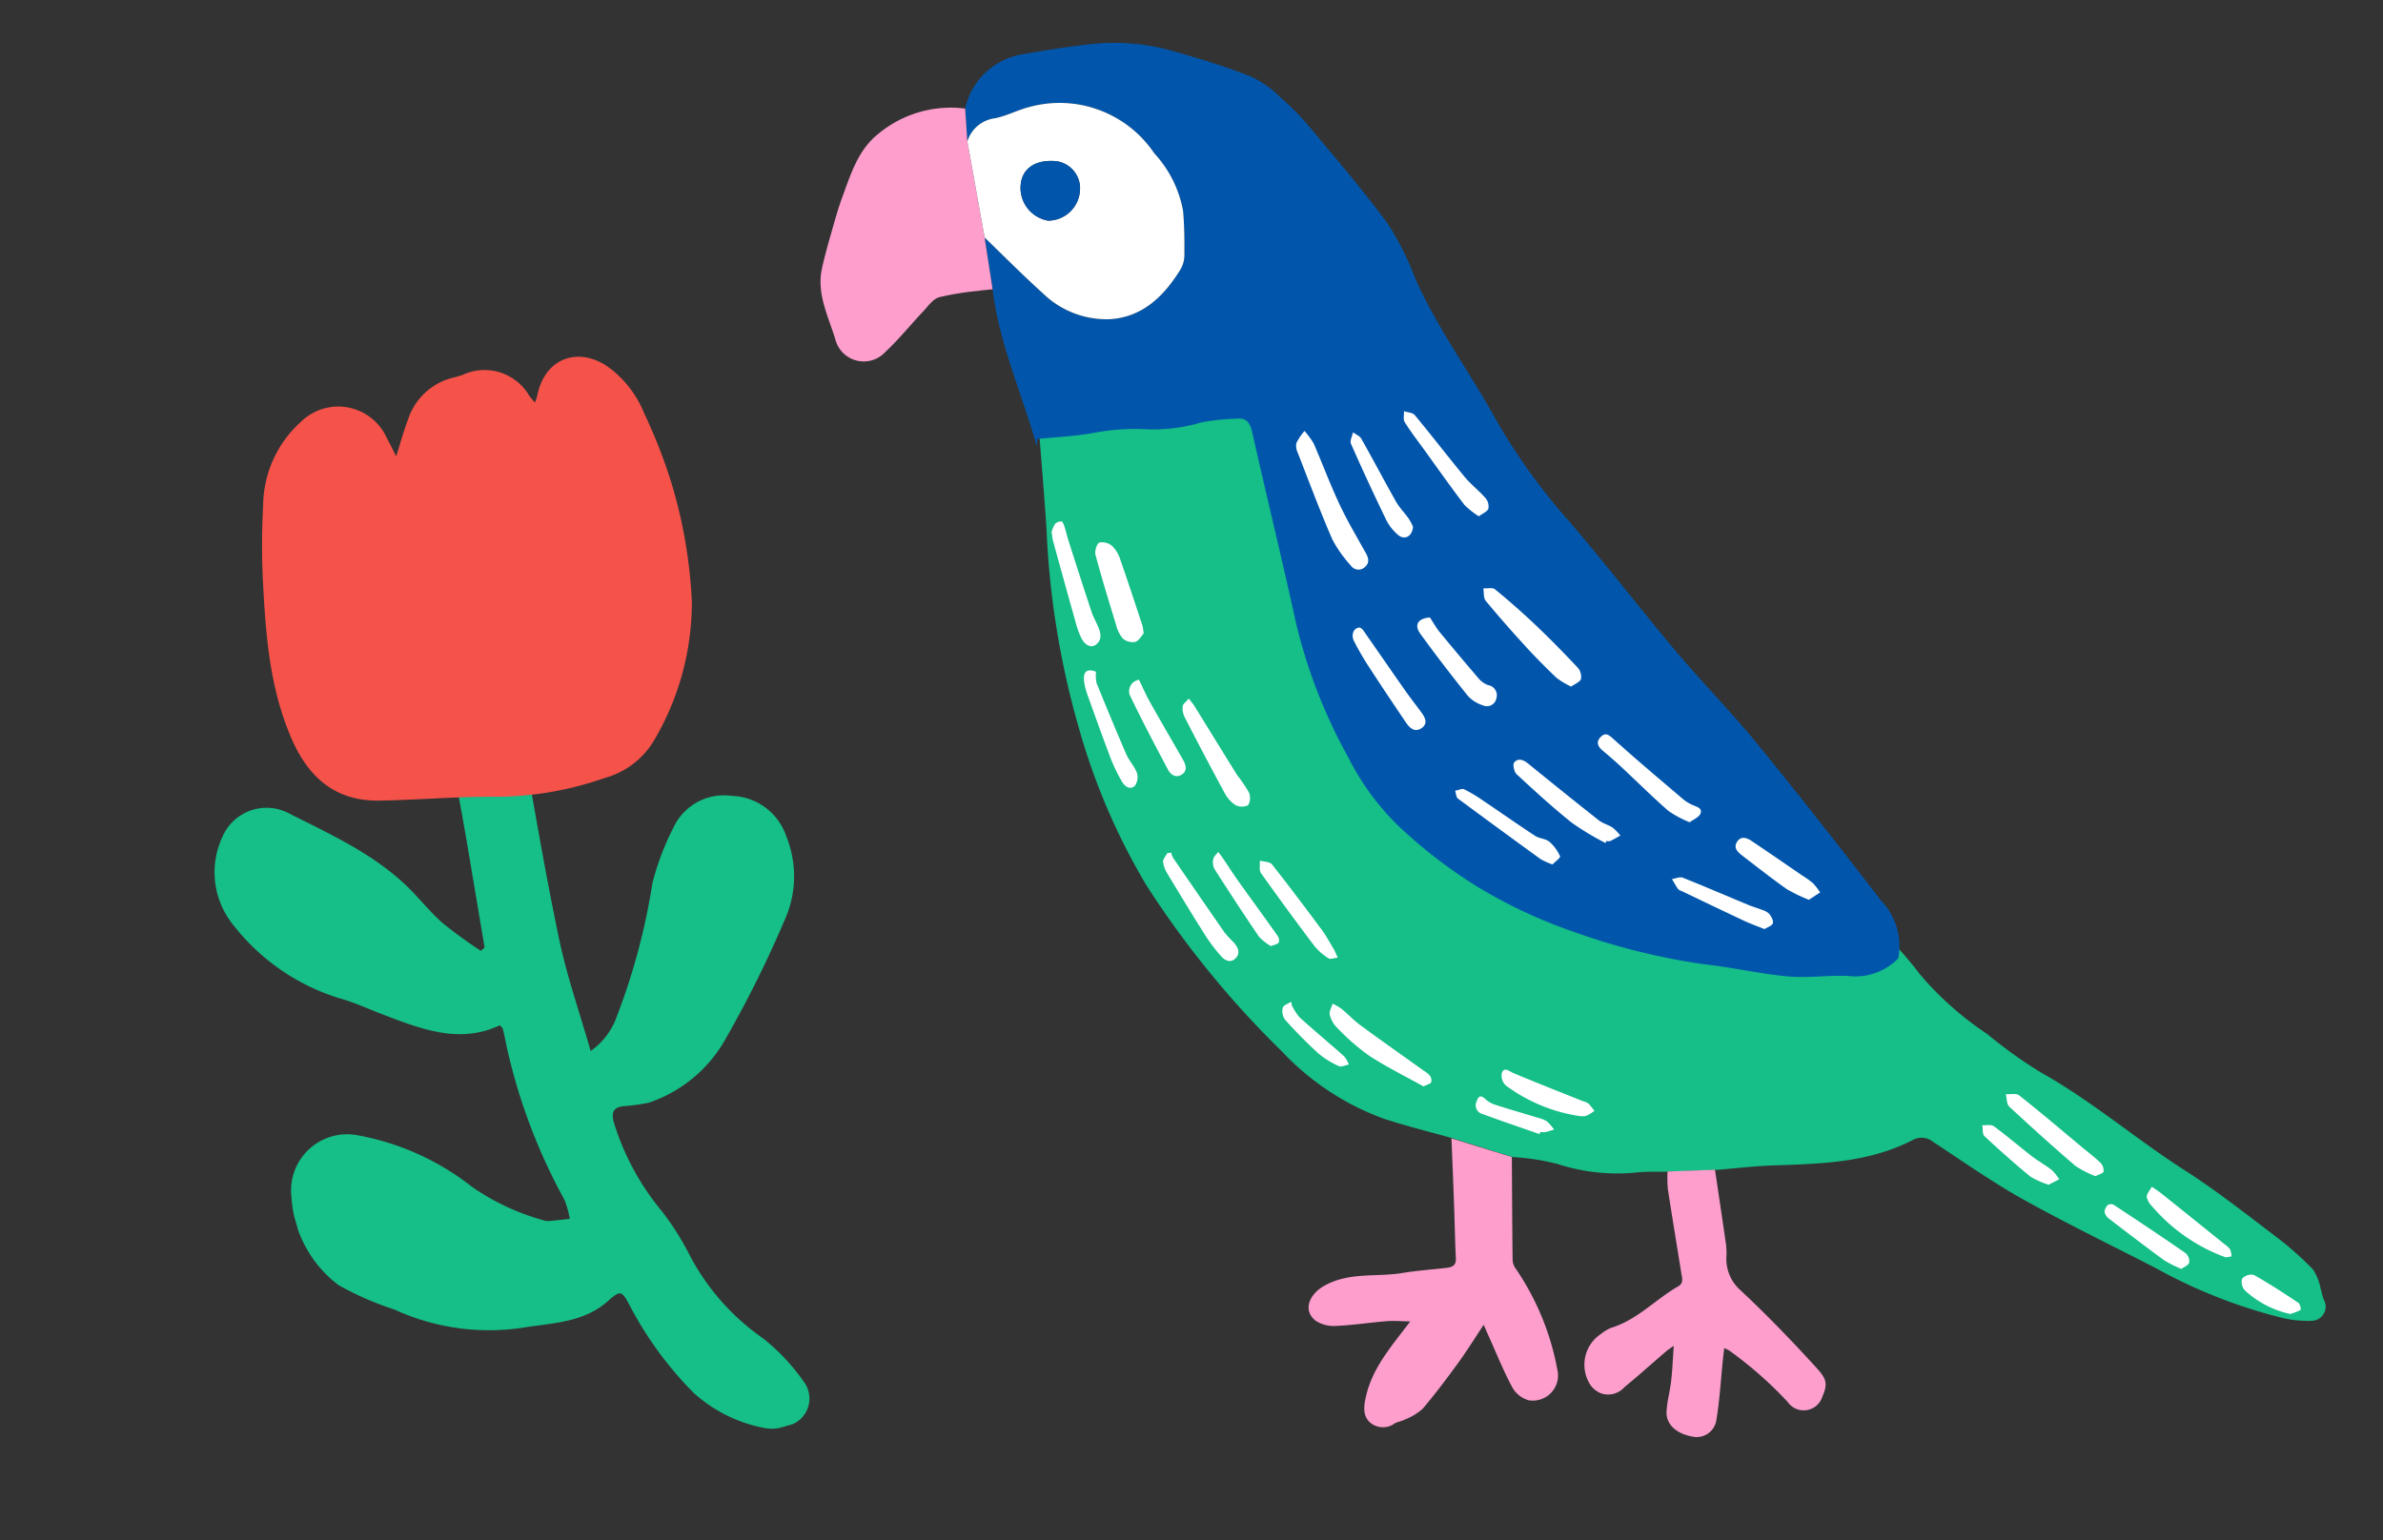 <svg xmlns="http://www.w3.org/2000/svg" xmlns:xlink="http://www.w3.org/1999/xlink" width="147.216" height="95.186" viewBox="0 0 147.216 95.186">
  <rect x="0" y="0" width="147.216" height="95.186" fill="#333333" stroke="none"/>
  <defs>
    <clipPath id="clip-path">
      <rect id="長方形_120" data-name="長方形 120" width="42.736" height="86.767" fill="none"/>
    </clipPath>
  </defs>
  <g id="home-menu-ico" transform="translate(-615.688 -1507.076)">
    <g id="グループ_86" data-name="グループ 86" transform="matrix(0.998, 0.07, -0.07, 0.998, 667.49, 1508.495)" style="isolation: isolate">
      <g id="グループ_87" data-name="グループ 87" transform="translate(0 0)">
        <path id="パス_181" data-name="パス 181" d="M54.39,30.419c.767.785,1.576,1.533,2.291,2.363a19.905,19.905,0,0,0,4.422,3.4A28.413,28.413,0,0,0,64.54,38.3c3.258,1.53,6.149,3.695,9.3,5.414,2.035,1.112,3.965,2.426,5.914,3.7a19.8,19.8,0,0,1,2.42,1.86,3.279,3.279,0,0,1,.552,1.152c.09.208.133.439.232.643a.875.875,0,0,1-.625,1.369,6.715,6.715,0,0,1-1.818-.046,32.048,32.048,0,0,1-8.038-2.527c-2.836-1.217-5.7-2.365-8.5-3.677C62,45.254,60.12,44.115,58.21,43.046a1.121,1.121,0,0,0-1.239-.029c-2.6,1.588-5.514,1.867-8.433,2.168-1.177.121-2.344.346-3.514.524l-2.865.312c-.646.056-1.3.078-1.938.173a11.882,11.882,0,0,1-5.052-.16,14.123,14.123,0,0,0-2.785-.23l-3.741-.891c-1.459-.3-2.931-.558-4.376-.92A16.285,16.285,0,0,1,17.7,40.276a58.589,58.589,0,0,1-9.051-9.639A40.256,40.256,0,0,1,3.9,21.486,52.37,52.37,0,0,1,.958,9.112C.657,6.938.321,4.769,0,2.6V2.132c1.177-.206,2.267-.329,3.323-.6a13.072,13.072,0,0,1,3.159-.466A10.148,10.148,0,0,0,9.889.4,13.447,13.447,0,0,1,11.954.027c.658-.128.878.212,1.052.8,1.141,3.866,2.352,7.711,3.472,11.583a32.9,32.9,0,0,0,3.742,8.024,15.531,15.531,0,0,0,3.854,4.419,29.623,29.623,0,0,0,4.357,2.887,29.862,29.862,0,0,0,6.006,2.392,39.864,39.864,0,0,0,8.207,1.485c1.712.065,3.417.348,5.129.386,1.21.026,2.424-.251,3.639-.289a3.6,3.6,0,0,0,2.978-1.294" transform="translate(14.04 21.159)" fill="#15bf87"/>
        <path id="パス_182" data-name="パス 182" d="M61.144,53.06a3.683,3.683,0,0,1-3.026,1.294c-1.235.038-2.469.316-3.7.289-1.739-.037-3.472-.321-5.212-.386a41.1,41.1,0,0,1-8.341-1.485,30.638,30.638,0,0,1-6.1-2.392,30.149,30.149,0,0,1-4.428-2.887,15.609,15.609,0,0,1-3.916-4.419,32.66,32.66,0,0,1-3.8-8.024c-1.139-3.872-2.369-7.717-3.529-11.583-.177-.589-.4-.928-1.069-.8a13.865,13.865,0,0,0-2.1.372,10.46,10.46,0,0,1-3.463.668,13.484,13.484,0,0,0-3.21.466c-1.072.27-2.181.394-3.377.6v.466c-1.116-3.171-2.765-6.152-3.4-9.5q-.357-1.572-.714-3.144c1.28,1.068,2.534,2.17,3.847,3.2a5.628,5.628,0,0,0,4.18,1.292c2.031-.249,3.269-1.655,4.173-3.374a1.8,1.8,0,0,0,.179-.9c-.058-.908-.126-1.82-.272-2.717a7.084,7.084,0,0,0-2.021-3.422A7.047,7.047,0,0,0,3.976,4.343C3.258,4.574,2.6,5,1.874,5.2a2.048,2.048,0,0,0-1.6,1.548Q.138,5.735,0,4.728A4.36,4.36,0,0,1,3.374,1.117C4.825.761,6.282.415,7.754.166A13.255,13.255,0,0,1,12.68.313c1.631.34,3.26.726,4.847,1.226a6.724,6.724,0,0,1,1.9,1.183A15.708,15.708,0,0,1,21.263,4.34c1.786,1.863,3.607,3.7,5.275,5.666a17.784,17.784,0,0,1,1.926,3.256c1.555,2.931,3.707,5.458,5.5,8.225a37.89,37.89,0,0,0,5.006,6.044c2.42,2.442,4.7,5.024,7.091,7.495,1.785,1.843,3.715,3.547,5.474,5.414,2.823,3,5.579,6.061,8.316,9.138a4.045,4.045,0,0,1,1.3,3.482" transform="translate(8.17 0)" fill="#0156ac"/>
        <path id="パス_183" data-name="パス 183" d="M8.071,0l3.8.891c.161,2.105.318,4.211.49,6.316a.961.961,0,0,0,.209.515,16.265,16.265,0,0,1,3.017,6.052,1.554,1.554,0,0,1-1.638,2.03,1.686,1.686,0,0,1-1.077-.76c-.618-.985-1.127-2.038-1.678-3.065-.1-.181-.192-.364-.333-.63-.5.882-.922,1.685-1.4,2.45-.638,1.018-1.289,2.031-2,2.994a3.735,3.735,0,0,1-1.072.748c-.178.111-.4.151-.578.265a1.224,1.224,0,0,1-1.509.066c-.486-.363-.487-.926-.385-1.587.283-1.84,1.383-3.245,2.406-4.826-.525.029-.992.018-1.446.087-1.031.155-2.051.388-3.084.508A2.08,2.08,0,0,1,.52,11.841c-.873-.555-.57-1.588.336-2.194,1.472-.983,3.165-.76,4.743-1.131C6.5,8.3,7.425,8.173,8.337,8c.33-.062.576-.181.524-.612-.126-1.056-.216-2.117-.329-3.175C8.384,2.807,8.225,1.4,8.071,0" transform="translate(34.505 66.073)" fill="#fd9ecd"/>
        <path id="パス_184" data-name="パス 184" d="M8.17.013l.277,2.015L9.928,7.884q.358,1.573.714,3.144c-.3.055-.606.1-.905.167a16.785,16.785,0,0,0-2.363.558c-.371.14-.634.6-.914.941-.723.881-1.377,1.824-2.151,2.655a1.809,1.809,0,0,1-3.131-.536C.651,13.422-.191,12.08.039,10.484c.1-.669.232-1.334.373-2C.588,7.655.749,6.816.986,6c.426-1.47.778-3.014,1.973-4.081A7,7,0,0,1,8.17.013" transform="translate(0 4.714)" fill="#fd9ecd"/>
        <path id="パス_185" data-name="パス 185" d="M4.3.312,7.207,0c.334,1.514.672,3.027,1,4.542a4.777,4.777,0,0,1,.08.75A2.574,2.574,0,0,0,9.294,7.313c1.58,1.283,3.1,2.638,4.582,4.039.971.92,1.3,1.133.929,2.152a1.205,1.205,0,0,1-2.117.49A24.13,24.13,0,0,0,8.9,11.1a1.861,1.861,0,0,0-.352-.149c-.012.271-.025.49-.032.71-.04,1.241-.025,2.488-.139,3.722a1.232,1.232,0,0,1-1.286,1.171c-1.079-.083-1.808-.625-1.822-1.451-.01-.635.126-1.271.152-1.908.029-.685.007-1.372.007-2.17-.2.17-.335.267-.451.382-.8.791-1.582,1.6-2.4,2.374a1.347,1.347,0,0,1-1.46.479,1.53,1.53,0,0,1-.612-.41A2.278,2.278,0,0,1,.882,10.62a2.653,2.653,0,0,1,.618-.433c1.57-.6,2.6-1.942,3.946-2.842.333-.222.208-.507.145-.779-.4-1.719-.81-3.434-1.2-5.154a8.09,8.09,0,0,1-.1-1.1" transform="translate(51.737 66.868)" fill="#fd9ecd"/>
        <path id="パス_203" data-name="パス 203" d="M1.481,8.647,0,2.79A2.049,2.049,0,0,1,1.6,1.243C2.321,1.049,2.981.622,3.7.391a7.048,7.048,0,0,1,7.868,2.327,7.086,7.086,0,0,1,2.02,3.422c.146.9.215,1.809.272,2.717a1.792,1.792,0,0,1-.179.9c-.9,1.719-2.143,3.125-4.173,3.374a5.631,5.631,0,0,1-4.179-1.292c-1.313-1.026-2.568-2.128-3.847-3.2M5.427,3.621C4.2,3.642,3.464,4.268,3.472,5.29A2.049,2.049,0,0,0,5.317,7.322,1.981,1.981,0,0,0,7.149,5.353,1.692,1.692,0,0,0,5.427,3.621" transform="translate(8.448 3.952)" fill="#fff"/>
        <g id="グループ_88" data-name="グループ 88" transform="translate(15.325 21.476)">
          <path id="パス_186" data-name="パス 186" d="M3.33,5.455c-.123.151-.259.468-.479.547a.924.924,0,0,1-.78-.151,2.119,2.119,0,0,1-.484-.839C1.049,3.619.512,2.226.027.815-.052.589.052.118.211.039A.952.952,0,0,1,1.023.2a2.034,2.034,0,0,1,.555.807C2.146,2.328,2.685,3.657,3.23,4.983a3.419,3.419,0,0,1,.1.472" transform="translate(2.777 9.373)" fill="#fff"/>
          <path id="パス_187" data-name="パス 187" d="M5.878,4.713a6,6,0,0,1-1.292-.554C3.121,3.071,1.683,1.943.264.8.088.655.084.3,0,.049c.278,0,.634-.117.823.012,1.4.955,2.759,1.958,4.132,2.947.395.284.805.549,1.174.863a.683.683,0,0,1,.226.522c-.016.116-.28.2-.477.321" transform="translate(61.208 39.433)" fill="#fff"/>
          <path id="パス_188" data-name="パス 188" d="M.343,0C.519.2.636.314.731.445,1.708,1.8,2.677,3.161,3.659,4.513a9.346,9.346,0,0,1,.788,1,.89.89,0,0,1,.014.8.875.875,0,0,1-.81.033,2.1,2.1,0,0,1-.727-.738Q1.518,3.4.166,1.157A1.224,1.224,0,0,1,0,.5C.009.352.187.215.343,0" transform="translate(8.827 18.637)" fill="#fff"/>
          <path id="パス_189" data-name="パス 189" d="M0,.7A1.862,1.862,0,0,1,.179.177.534.534,0,0,1,.569,0c.065,0,.15.185.2.3.113.284.2.579.314.863C1.648,2.585,2.217,4.007,2.8,5.423c.136.331.344.631.5.952.181.366.274.75-.081,1.063-.284.251-.683.092-.942-.363a4.736,4.736,0,0,1-.341-.74Q1.034,3.816.146,1.289C.082,1.108.053.916,0,.7" transform="translate(0 8.275)" fill="#fff"/>
          <path id="パス_190" data-name="パス 190" d="M6.1,4.7C4.942,4.16,3.735,3.666,2.605,3.036A14.183,14.183,0,0,1,.519,1.457a1.687,1.687,0,0,1-.5-.763C-.046.5.095.234.146,0A3.4,3.4,0,0,1,.7.264c.426.3.814.665,1.256.945C3.317,2.071,4.7,2.9,6.073,3.75a1.337,1.337,0,0,1,.378.266.505.505,0,0,1,.109.4c-.041.1-.227.151-.459.288" transform="translate(19.202 36.816)" fill="#fff"/>
          <path id="パス_191" data-name="パス 191" d="M.454,0A1.527,1.527,0,0,0,.6.313Q2.339,2.506,4.09,4.689a6.8,6.8,0,0,0,.588.554c.283.274.509.611.224.968-.306.383-.681.2-.959-.08A11.18,11.18,0,0,1,2.912,4.945C2.038,3.753,1.184,2.547.337,1.337A1.844,1.844,0,0,1,0,.606C-.024.439.139.242.217.058L.454,0" transform="translate(8.291 28.203)" fill="#fff"/>
          <path id="パス_192" data-name="パス 192" d="M5.22,5.64c-.24.041-.453.149-.565.084a3.616,3.616,0,0,1-.92-.695Q1.9,2.924.127.766C-.015.592.037.259,0,0,.26.054.619.019.765.178,1.9,1.422,3,2.7,4.1,3.976c.314.367.573.782.852,1.179.075.108.13.232.269.485" transform="translate(14.246 28.315)" fill="#fff"/>
          <path id="パス_193" data-name="パス 193" d="M.72.06A2.364,2.364,0,0,0,.8.744c.7,1.433,1.411,2.862,2.147,4.278.2.389.56.7.733,1.1a.9.9,0,0,1-.082.807c-.3.292-.629.052-.822-.24A10.251,10.251,0,0,1,2.02,5.377C1.423,4.089.854,2.788.281,1.489A3.9,3.9,0,0,1,.042.77C-.107.1.144-.119.72.06" transform="translate(2.619 17.326)" fill="#fff"/>
          <path id="パス_194" data-name="パス 194" d="M.561,0c.275.477.5.915.769,1.324C2.078,2.46,2.846,3.582,3.6,4.712c.206.307.368.661.012.936s-.7.056-.891-.256C1.84,3.977.959,2.559.133,1.11A.711.711,0,0,1,.561,0" transform="translate(5.462 17.695)" fill="#fff"/>
          <path id="パス_195" data-name="パス 195" d="M5,2.54A10.148,10.148,0,0,1,.306.967.846.846,0,0,1,.015.217C.15-.189.451.082.726.175c1.47.5,2.951.962,4.428,1.439a1,1,0,0,1,.328.112,4.236,4.236,0,0,1,.4.43,2.836,2.836,0,0,1-.478.337A1.224,1.224,0,0,1,5,2.54" transform="translate(30.057 40.133)" fill="#fff"/>
          <path id="パス_196" data-name="パス 196" d="M.273,0C.582.187.75.277.906.385Q2.963,1.809,5.015,3.239a1.3,1.3,0,0,1,.355.294,1.309,1.309,0,0,1,.111.418c-.136.025-.288.1-.405.068a10.862,10.862,0,0,1-4.695-2.8A1.186,1.186,0,0,1,0,.654C-.022.469.158.257.273,0" transform="translate(70.33 44.551)" fill="#fff"/>
          <path id="パス_197" data-name="パス 197" d="M4.974,3.688A7.549,7.549,0,0,1,3.881,3.23C2.68,2.476,1.5,1.7.314.914A.718.718,0,0,1,0,.52.626.626,0,0,1,.166.069.377.377,0,0,1,.525.027C2.079.9,3.63,1.784,5.163,2.694a.677.677,0,0,1,.266.566c-.029.164-.292.287-.455.429" transform="translate(67.803 45.803)" fill="#fff"/>
          <path id="パス_198" data-name="パス 198" d="M3.932,5.576a3.224,3.224,0,0,1-.774-.53C2.127,3.739,1.122,2.411.129,1.074A.9.9,0,0,1,.008.47C.028.3.187.156.284,0,.392.128.505.251.608.382c.346.441.679.892,1.036,1.325C2.532,2.784,3.433,3.849,4.316,4.93c.08.1.135.323.079.4-.086.117-.278.156-.462.247" transform="translate(11.363 27.957)" fill="#fff"/>
          <path id="パス_199" data-name="パス 199" d="M4.343,3.418a4.981,4.981,0,0,1-1.171-.428C2.148,2.261,1.152,1.49.177.7.033.581.055.261,0,.035c.243,0,.546-.091.721.019.836.529,1.63,1.125,2.454,1.673.418.279.882.492,1.3.773a3.039,3.039,0,0,1,.492.538l-.623.38" transform="translate(59.894 41.457)" fill="#fff"/>
          <path id="パス_200" data-name="パス 200" d="M.554.208A3.414,3.414,0,0,0,1.091.93c.962.757,1.957,1.471,2.926,2.219a1.769,1.769,0,0,1,.313.477c-.208.052-.455.2-.617.136a5.306,5.306,0,0,1-1.329-.706A28.9,28.9,0,0,1,.2,1.131.908.908,0,0,1,.013.406C.045.244.34.134.517,0,.53.07.542.139.554.208" transform="translate(16.282 36.869)" fill="#fff"/>
          <path id="パス_201" data-name="パス 201" d="M3.147,2.268a5.984,5.984,0,0,1-2.9-1.259A.766.766,0,0,1,.027.3.77.77,0,0,1,.736.02c.979.463,1.927.994,2.87,1.529a.592.592,0,0,1,.162.424,3.386,3.386,0,0,1-.621.294" transform="translate(76.533 49.527)" fill="#fff"/>
          <path id="パス_202" data-name="パス 202" d="M4.047,2.066c-1.212-.331-2.427-.651-3.634-1A.55.55,0,0,1,.03.325C.112.019.235-.127.554.139A1.644,1.644,0,0,0,1.2.453c.924.226,1.855.422,2.782.637a1.4,1.4,0,0,1,.49.177,3.442,3.442,0,0,1,.454.458c-.183.067-.363.145-.551.2a1.115,1.115,0,0,1-.29,0l-.037.14" transform="translate(28.611 41.89)" fill="#fff"/>
          <path id="パス_204" data-name="パス 204" d="M.462,0a5.116,5.116,0,0,1,.623.735c.625,1.206,1.188,2.445,1.85,3.631.555.995,1.207,1.935,1.831,2.891.19.291.283.569.022.843a.566.566,0,0,1-.881,0A7.593,7.593,0,0,1,2.631,6.535C1.755,4.849.967,3.118.154,1.4A1.063,1.063,0,0,1,.01.79,3.428,3.428,0,0,1,.462,0" transform="translate(14.68 1.65)" fill="#fff"/>
          <path id="パス_205" data-name="パス 205" d="M5.833,5.719a5.015,5.015,0,0,1-.939-.477c-.7-.58-1.39-1.184-2.051-1.813C1.942,2.573,1.054,1.7.2.8.04.633.061.3,0,.044c.247,0,.565-.105.727.011C1.641.706,2.536,1.387,3.4,2.1c.941.777,1.855,1.589,2.751,2.418a.852.852,0,0,1,.255.687c-.054.2-.36.335-.574.514" transform="translate(26.838 10.529)" fill="#fff"/>
          <path id="パス_206" data-name="パス 206" d="M6,5.051a6.615,6.615,0,0,1-1.349-.6C3.6,3.658,2.6,2.792,1.578,1.962,1.171,1.632.75,1.318.327,1.009.011.778-.131.508.153.18c.259-.3.459-.189.768.054,1.5,1.171,3.034,2.29,4.564,3.417a2.547,2.547,0,0,0,.672.344c.267.092.605.156.456.511-.092.219-.386.354-.612.545" transform="translate(34.558 19.041)" fill="#fff"/>
          <path id="パス_207" data-name="パス 207" d="M5.066,6.154A4.86,4.86,0,0,1,4.115,5.5c-.947-1.08-1.856-2.194-2.778-3.3C.914,1.7.473,1.2.09.668-.026.506.025.225,0,0,.231.061.539.048.68.195c1.127,1.18,2.207,2.4,3.332,3.584.423.443.946.79,1.382,1.222a.8.8,0,0,1,.226.637c-.046.185-.321.312-.554.516" transform="translate(21.185 0)" fill="#fff"/>
          <path id="パス_208" data-name="パス 208" d="M6,4.76a17.117,17.117,0,0,1-2.155-1.1C2.6,2.8,1.411,1.856.231.906.066.773-.062.323.032.193.254-.114.59-.013.9.205Q3.182,1.814,5.487,3.388c.267.181.616.238.9.4a3.021,3.021,0,0,1,.5.452c-.2.128-.392.263-.6.379-.06.034-.152.013-.23.017L6,4.76" transform="translate(29.459 20.974)" fill="#fff"/>
          <path id="パス_209" data-name="パス 209" d="M.742,0c.259.34.438.621.663.858Q2.689,2.214,4,3.542a1.363,1.363,0,0,0,.623.376.635.635,0,0,1,.557.8.592.592,0,0,1-.806.465,2.115,2.115,0,0,1-.956-.515C2.325,3.484,1.252,2.28.219,1.043-.227.509.039.1.742,0" transform="translate(22.931 12.597)" fill="#fff"/>
          <path id="パス_210" data-name="パス 210" d="M6.306,4.258a4.588,4.588,0,0,1-.743-.274Q2.874,2.311.205.609C.086.532.066.3,0,.138.188.092.411-.044.558.014A9.593,9.593,0,0,1,1.8.648c1.109.638,2.2,1.3,3.321,1.925.271.151.652.123.9.3a2.5,2.5,0,0,1,.725.852c.044.083-.293.369-.434.536" transform="translate(25.976 23.026)" fill="#fff"/>
          <path id="パス_211" data-name="パス 211" d="M.412,0A.654.654,0,0,1,.605.126c.961,1.187,1.913,2.381,2.875,3.567.354.437.735.854,1.1,1.286.254.3.449.66.053.962-.378.288-.709.046-.951-.262C2.827,4.592,1.982,3.5,1.152,2.4A16.852,16.852,0,0,1,.106.856C-.124.466.04.027.412,0" transform="translate(18.991 13.522)" fill="#fff"/>
          <path id="パス_212" data-name="パス 212" d="M4.213,5.565c-.01.6-.459.864-.867.575a2.9,2.9,0,0,1-.815-.889Q1.24,3.006.032.714C-.061.539.077.241.108,0,.291.117.537.194.647.36c.814,1.228,1.587,2.483,2.4,3.711.244.368.589.668.869,1.014a3.543,3.543,0,0,1,.3.481" transform="translate(18.028 1.523)" fill="#fff"/>
          <path id="パス_213" data-name="パス 213" d="M4.744,3.532a9.591,9.591,0,0,1-1.417-.568C2.347,2.372,1.4,1.725.446,1.094.141.893-.155.638.091.24.318-.126.677-.007.973.162,2.05.779,3.119,1.413,4.19,2.042a6.258,6.258,0,0,1,.744.456,3.9,3.9,0,0,1,.473.535l-.662.5" transform="translate(43.49 24.822)" fill="#fff"/>
          <path id="パス_214" data-name="パス 214" d="M5.921,2.83c-.478-.156-.889-.269-1.285-.422C3.315,1.9,2,1.375.684.856.594.82.479.8.423.733.269.549.139.343,0,.146.222.1.474-.045.662.014,2.046.456,3.417.941,4.794,1.4c.29.1.591.16.883.253a1.061,1.061,0,0,1,.467.214c.137.156.3.405.261.566s-.318.268-.484.393" transform="translate(39.712 27.525)" fill="#fff"/>
        </g>
        <path id="パス_215" data-name="パス 215" d="M1.956,0A1.692,1.692,0,0,1,3.677,1.732,1.981,1.981,0,0,1,1.845,3.7,2.049,2.049,0,0,1,0,1.669C-.007.647.725.021,1.956,0" transform="translate(11.919 7.573)" fill="#0156ac"/>
      </g>
    </g>
    <g id="グループ_263" data-name="グループ 263" transform="translate(615.688 1518.856) rotate(-16)">
      <g id="グループ_262" data-name="グループ 262" transform="translate(0 0)" clip-path="url(#clip-path)">
        <path id="パス_606" data-name="パス 606" d="M15.47,19.154c-2.689.436-4.681-1.07-6.678-2.566-.806-.6-1.573-1.274-2.428-1.794A13.257,13.257,0,0,1,1.358,8.689,5.172,5.172,0,0,1,2.235,3.2a2.965,2.965,0,0,1,4.185-.346C8.5,4.787,10.7,6.634,12.2,9.112c.58.954.989,2.017,1.585,2.958a29.092,29.092,0,0,0,1.819,2.338l.282-.132q.169-1.49.337-2.981c.243-2.181.506-4.361.709-6.546A7.123,7.123,0,0,0,16.815,2.9a1.156,1.156,0,0,1,.871-1.48,1.14,1.14,0,0,0,.664-.406c.337-.616.756-1.218,1.472-.943.442.169.721.779.983,1.267.755.212.9.756.82,1.515-.415,4.081-.881,8.159-1.173,12.249-.166,2.31-.03,4.642-.03,7.128a4.387,4.387,0,0,0,2.163-1.637,40.116,40.116,0,0,0,4.359-7.273,16.042,16.042,0,0,1,2.178-2.926,3.438,3.438,0,0,1,4.026-.915,3.66,3.66,0,0,1,2.547,3.331,6.557,6.557,0,0,1-1.533,4.957,70.124,70.124,0,0,1-5.44,5.961,8.578,8.578,0,0,1-5.714,2.561,11.307,11.307,0,0,1-1.6-.229c-.58-.083-.8.13-.827.772a15.894,15.894,0,0,0,1.35,6.151,16.963,16.963,0,0,1,.906,3.13,14.44,14.44,0,0,0,2.936,6.132,12.609,12.609,0,0,1,1.661,3.226A1.729,1.729,0,0,1,25.6,47.835a2.469,2.469,0,0,1-1.2-.213,9.03,9.03,0,0,1-3.682-3.328,22.362,22.362,0,0,1-2.311-6.287c-.211-1.033-.3-1.069-1.221-.629-1.726.829-3.48.4-5.221.166a14,14,0,0,1-7.6-3.3,18.948,18.948,0,0,1-2.9-2.4,7.329,7.329,0,0,1-1.3-6.019,3.466,3.466,0,0,1,4.92-2.59,16.067,16.067,0,0,1,5.982,5.049,14.414,14.414,0,0,0,3.594,3.149,1.143,1.143,0,0,0,.342.176c.438.089.88.157,1.321.233a5.922,5.922,0,0,0,.009-1.214,35.566,35.566,0,0,1-.827-10.046c.033-.39.061-.78.077-1.171,0-.067-.061-.137-.119-.258" transform="translate(0 38.933)" fill="#15bf87"/>
        <path id="パス_607" data-name="パス 607" d="M11.163,4.062c.516-.775.9-1.415,1.346-2.006a3.907,3.907,0,0,1,3.3-1.7,6.039,6.039,0,0,0,.692,0A3.2,3.2,0,0,1,20.1,2.74c.05.137.116.268.215.491a3.683,3.683,0,0,0,.259-.366C21.665.712,23.978.577,25.415,2.55a6.619,6.619,0,0,1,1.207,3.169,33.276,33.276,0,0,1,.434,4.658,30.112,30.112,0,0,1-.81,7.352A16.776,16.776,0,0,1,21.561,25.4a5.137,5.137,0,0,1-3.524,1.32,20.459,20.459,0,0,1-6.755-.738C8.979,25.3,6.615,24.85,4.3,24.226,1.735,23.537.5,21.713.148,19.095c-.463-3.442.244-6.744,1.012-10.04A45.268,45.268,0,0,1,2.428,4.708,7.019,7.019,0,0,1,6.086.395,3.289,3.289,0,0,1,10.92,2.826c.079.351.14.706.244,1.236" transform="translate(7.839 18.465)" fill="#f5524a"/>
      </g>
    </g>
  </g>
</svg>
